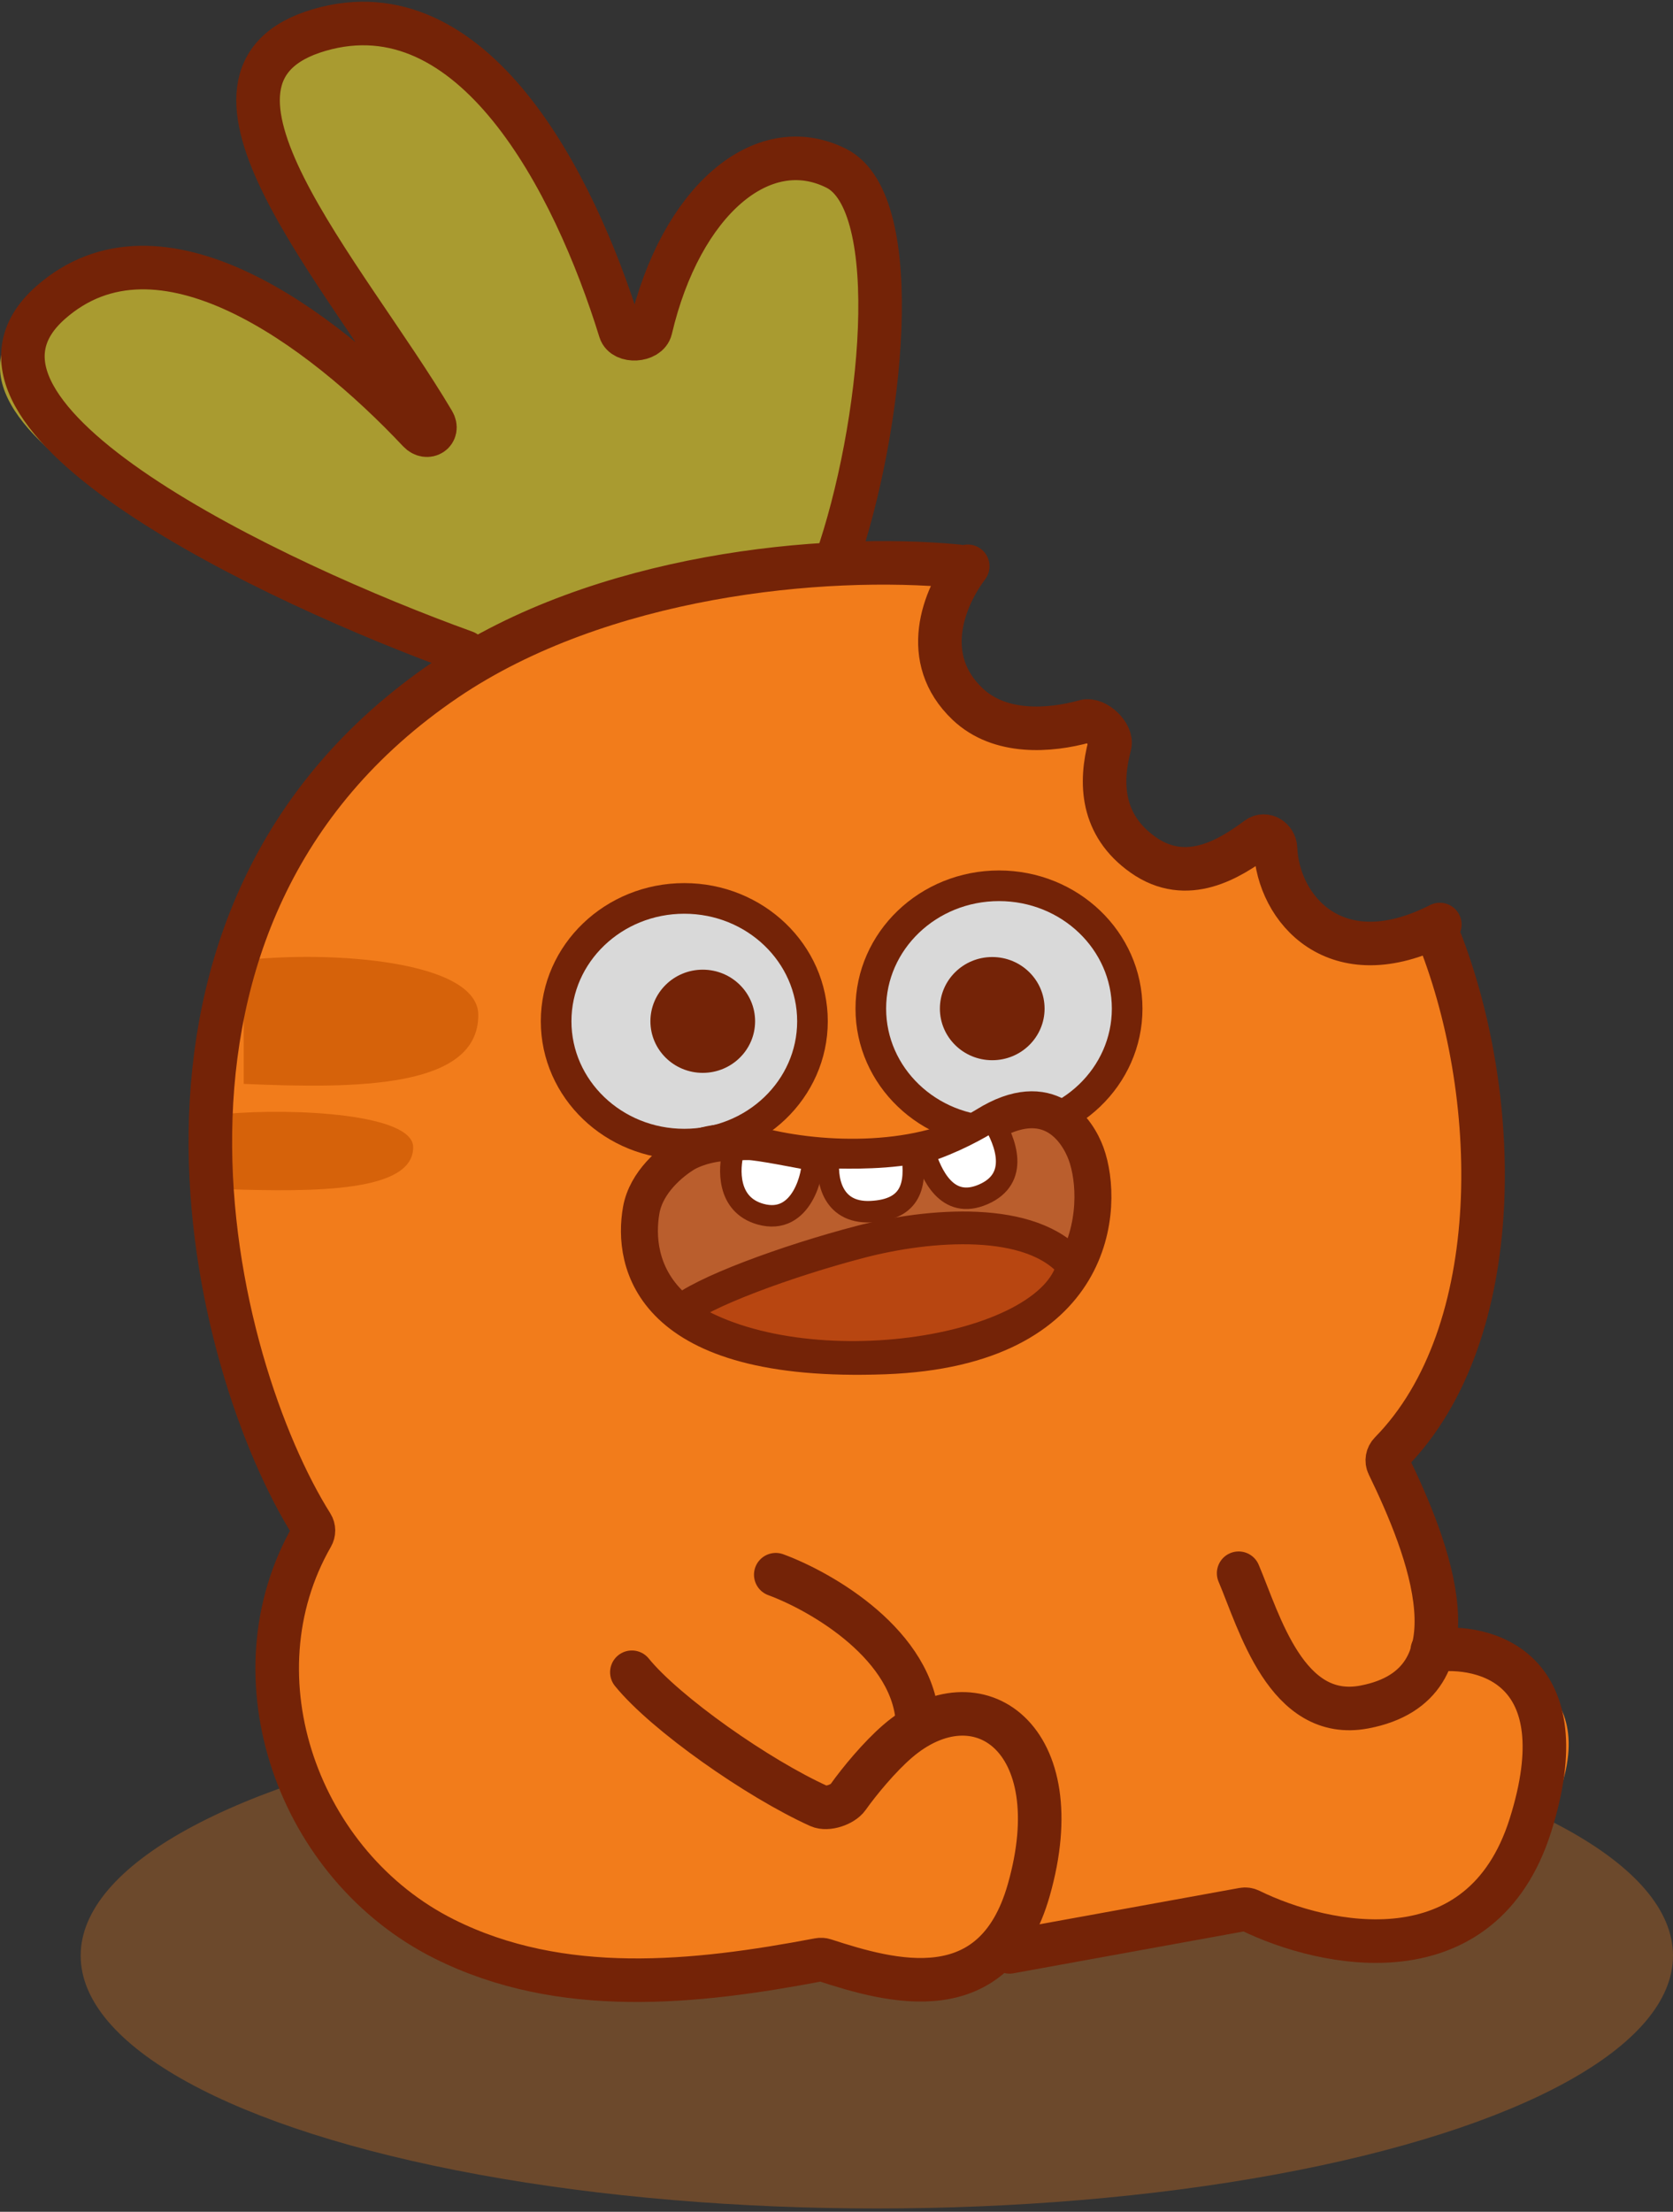 <?xml version="1.0" encoding="utf-8"?>
<svg xmlns="http://www.w3.org/2000/svg" fill="none" height="100%" overflow="visible" preserveAspectRatio="none" style="display: block;" viewBox="0 0 320 423" width="100%">
<rect x="0" y="0" width="320" height="423" fill="#333333" stroke="none"/>
<g id="Frame 514582385">
<ellipse cx="167.715" cy="374.014" fill="#F27C1B" fill-opacity="0.3" id="Ellipse 7403" rx="152.285" ry="48.352"/>
<g id="Group 514582654">
<path d="M42.233 237.904C28.138 133.656 127.897 104.85 179.607 108.088C181.064 108.179 181.863 109.774 181.271 111.108C172.544 130.754 192.966 138.434 206.212 140.077C207.222 140.203 208.001 141.041 208.078 142.056C209.768 164.443 226.606 165.275 236.414 162.502C237.395 162.224 238.448 162.654 238.969 163.53C246.498 176.172 264.106 179.764 273.198 180.028C273.874 180.047 274.506 180.386 274.87 180.955C295.615 213.383 278.229 257.848 266.093 277.523C265.594 278.331 265.721 279.357 266.305 280.107C272.187 287.664 274.014 304.949 274.248 314.715C274.276 315.879 275.253 316.794 276.417 316.785C289.608 316.687 309.07 322.917 295.369 349.405C281.064 377.063 251.824 372.415 238.55 366.479C238.256 366.348 237.953 366.287 237.632 366.303C228.132 366.764 206.784 369.159 193.512 375.321C180.271 381.469 164.789 378.07 158.322 375.473C158.073 375.373 157.814 375.321 157.546 375.321H94.931C94.756 375.321 94.578 375.298 94.409 375.252C55.513 364.747 49.758 318.92 61.868 296.085C62.34 295.194 62.139 294.095 61.489 293.325C54.451 284.975 45.836 253.455 42.233 237.904Z" fill="#F27C1B" id="Vector 2508"/>
<path d="M91.485 194.128C91.485 183.654 63.004 181.763 46.616 183.654V207.29C68.361 208.235 91.485 208.126 91.485 194.128Z" fill="#D6620A" id="Vector 2509"/>
<path d="M79.032 219.405C79.032 213.026 56.289 211.874 43.203 213.026V227.423C60.567 227.999 79.032 227.932 79.032 219.405Z" fill="#D6620A" id="Vector 2510"/>
<path d="M155.614 31.392C175.874 31.823 164.75 82.546 156.178 109.498C155.86 110.499 154.835 111.06 153.796 110.905C138.634 108.647 110.8 118.712 100.793 124.608C100.341 124.874 99.828 124.967 99.316 124.854C54.289 114.937 -16.832 84.309 3.605 61.683C27.242 35.514 63.885 61.505 81.288 79.715C60.267 56.707 29.061 12.667 57.579 3.303C84.71 -5.606 108.957 33.185 119.973 58.62C120.775 60.471 123.783 60.272 124.458 58.371C128.651 46.568 138.427 31.026 155.614 31.392Z" fill="#A99B30" id="Vector 2511"/>
<path d="M236.918 300.877C240.861 310.155 246.045 329.313 260.992 326.455C283.655 322.121 273.189 295.915 265.555 280.179C265.17 279.385 265.343 278.438 265.962 277.809C288.386 254.992 287.437 208.785 274.653 177.774M120.858 319.816C127.289 327.731 144.988 340.145 156.664 345.416C158.237 346.126 161.196 345.13 162.194 343.722C164.429 340.571 168.265 335.967 171.657 333.038C186.966 319.816 205.111 332.3 196.76 361.527C190.165 384.61 170.446 379.023 157.668 374.859C157.343 374.753 157.001 374.733 156.665 374.796C132.86 379.317 107.353 382.016 84.97 370.824C57.092 356.885 44.156 320.806 59.665 293.779C60.053 293.103 60.061 292.291 59.646 291.631C40.632 261.415 18.373 175.309 85.307 129.93C114.852 109.899 157.338 105.831 183.111 108.283" id="Vector 2512" stroke="#742307" stroke-linecap="round" stroke-width="8.33"/>
<path d="M185.102 108.301C180.487 114.393 175.878 125.954 185.102 134.675C191.259 140.496 200.743 139.835 207.532 137.951C209.577 137.384 212.816 140.464 212.268 142.513C210.347 149.708 210.619 157.812 218.642 163.484C227.053 169.43 235.3 164.179 240.535 160.298C241.976 159.23 243.904 160.466 243.974 162.258C244.427 173.779 255.477 186.964 275.401 176.814" id="Vector 2513" stroke="#742307" stroke-linecap="round" stroke-width="8.33"/>
<path d="M193.104 373.289L237.792 365.17C238.227 365.091 238.665 365.153 239.062 365.348C253.46 372.423 283.408 378.687 292.74 349.043C302.204 318.981 284.158 314.248 273.952 315.64" id="Vector 2514" stroke="#742307" stroke-linecap="round" stroke-width="8.33"/>
<path d="M159.938 107.388C168.752 82.104 173.299 38.85 159.938 32.17C145.818 25.11 130.206 38.442 124.456 62.917C123.919 65.202 119.322 65.489 118.628 63.246C109.765 34.59 90.426 -2.781 61.123 5.726C31.112 14.439 66.009 52.269 82.867 80.683C84.051 82.679 81.723 84.19 80.133 82.499C61.314 62.496 30.4 39.506 9.627 57.917C-14.867 79.629 52.308 111.5 88.958 124.722" id="Vector 2515" stroke="#742307" stroke-linecap="round" stroke-width="8.33"/>
<path d="M148.383 301.159C157.197 304.406 174.965 314.659 175.522 329.69" id="Vector 2516" stroke="#742307" stroke-linecap="round" stroke-width="8.33"/>
<ellipse cx="130.888" cy="195.316" fill="#D9D9D9" id="Ellipse 7387" rx="24.516" ry="23.495" stroke="#742307" stroke-linecap="round" stroke-width="5.859"/>
<ellipse cx="191.079" cy="192.899" fill="#D9D9D9" id="Ellipse 7391" rx="24.516" ry="23.495" stroke="#742307" stroke-linecap="round" stroke-width="5.859"/>
<ellipse cx="134.418" cy="195.316" fill="#742307" id="Ellipse 7389" rx="10.012" ry="9.867"/>
<ellipse cx="189.788" cy="192.898" fill="#742307" id="Ellipse 7390" rx="10.012" ry="9.867"/>
<g id="Group 514582638">
<g id="Group 514582628">
<path d="M145.113 219.132C137.956 217.276 132.449 219.728 130.931 220.656C128.545 222.114 123.613 225.958 122.646 231.459C120.923 241.268 124.123 260.971 169.238 259.294C210.263 257.77 211.296 230.379 207.744 220.656C206.168 216.342 200.718 207.666 188.59 215.222C176.462 222.777 157.489 222.34 145.113 219.132Z" fill="#BA5E2D" id="Vector 2443" stroke="#742307" stroke-linecap="round" stroke-linejoin="round" stroke-width="7.071"/>
<path d="M164.599 237.493C150.614 241.138 133.869 247.279 129.87 251.079C151.808 266.522 201.315 259.497 205.226 242.001C197.405 232.457 177.655 234.09 164.599 237.493Z" fill="#B84611" id="Vector 2449" stroke="#742307" stroke-linecap="round" stroke-linejoin="round" stroke-width="6.263"/>
<path d="M189.853 214.251C187.401 215.841 182.406 218.619 176.808 220.399C178.133 224.508 181.069 231.464 188.075 228.418C195.08 225.372 192.371 218.36 189.853 214.251Z" fill="white" id="Vector 2448" stroke="#742307" stroke-linecap="round" stroke-linejoin="round" stroke-width="4.109"/>
<path d="M145.452 232.203C139.037 230.4 139.376 223.521 140.282 220.141C141.342 219.809 141.873 219.809 143.199 219.809C144.856 219.809 152.344 221.267 155.393 221.864C155.592 224.25 153.471 234.456 145.452 232.203Z" fill="white" id="Vector 2444" stroke="#742307" stroke-linecap="round" stroke-linejoin="round" stroke-width="4.109"/>
<path d="M166.587 231.727C158.846 232.098 158.015 224.989 158.568 221.388C159.575 221.388 167.714 221.786 174.408 220.593C175.336 226.558 174.328 231.356 166.587 231.727Z" fill="white" id="Vector 2446" stroke="#742307" stroke-linecap="round" stroke-linejoin="round" stroke-width="4.109"/>
</g>
</g>
</g>
</g>
</svg>